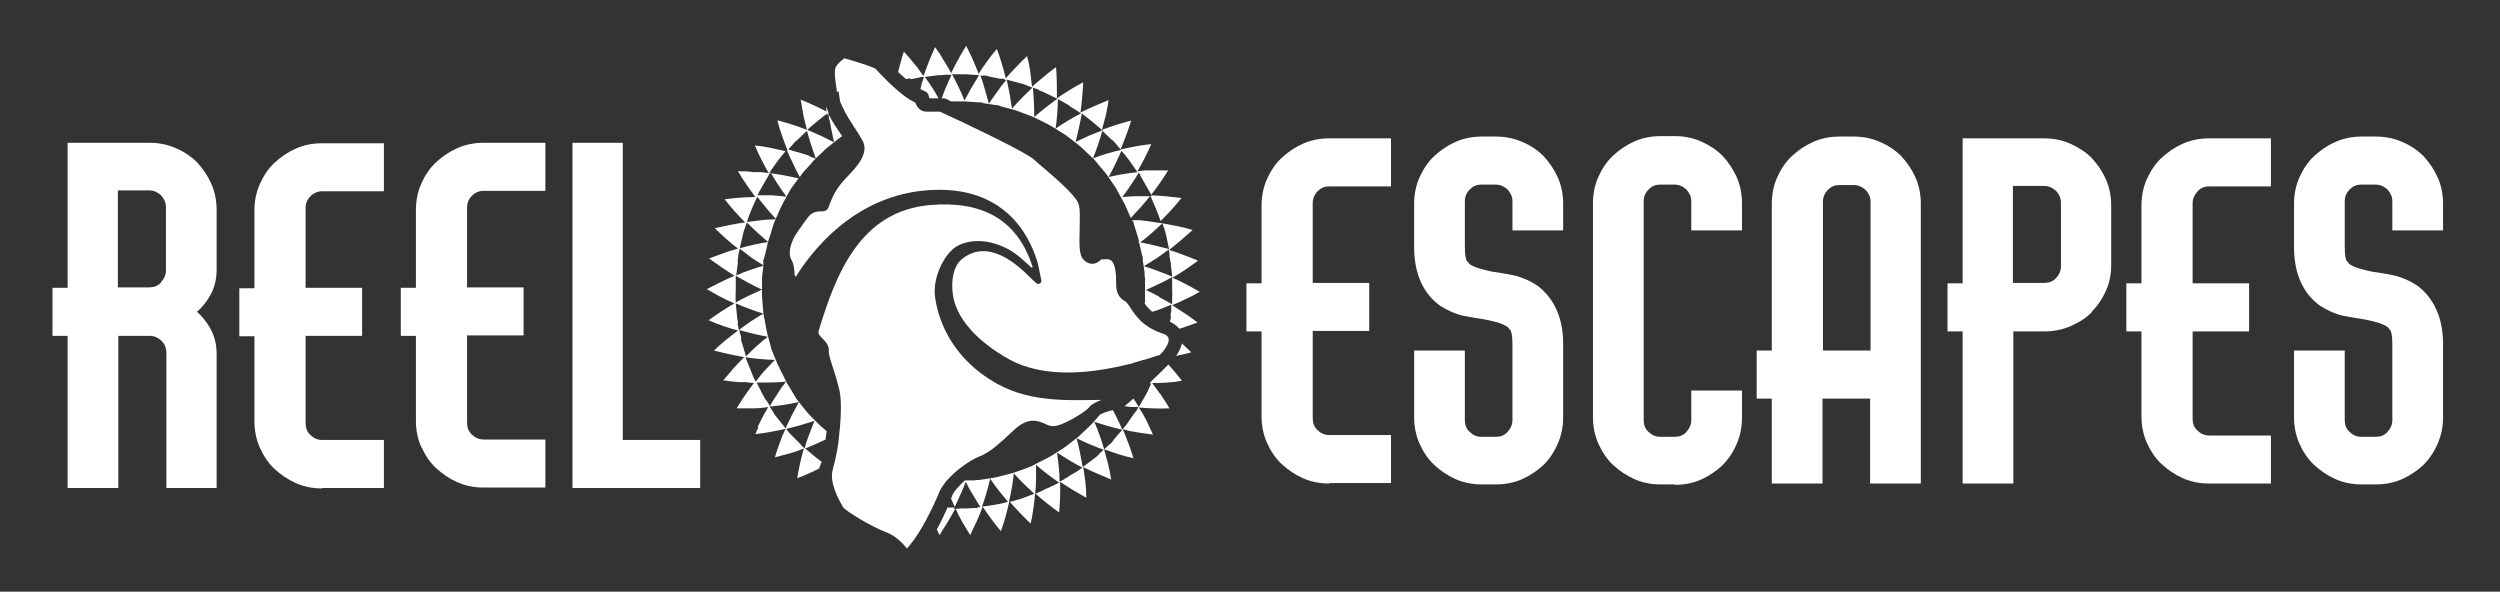 <svg xmlns="http://www.w3.org/2000/svg" id="Layer_1" viewBox="0 0 562 133"><rect x="0" y="0" width="562" height="133" fill="#333333" stroke="none"/><defs><style>      .st0 {        fill: #fff;      }    </style></defs><path class="st0" d="M48.7,109.7v-30.1c0-2.2-.5-4.2-1.5-5.9-.8-1.4-1.7-2.5-2.9-3.6,1.1-1,2.1-2.2,2.9-3.6,1-1.7,1.5-3.7,1.5-5.9v-13.4c0-2.1-.4-4.1-1.2-5.9-.8-1.8-1.9-3.4-3.2-4.8h0c-1.3-1.3-2.9-2.4-4.8-3.2-1.8-.8-3.8-1.2-5.9-1.2H15.2v32.6h-3.4v10.8h3.4v34.2h11.4v-34.2h7c1.1,0,1.9.4,2.7,1.1.7.7,1.1,1.6,1.1,2.7v30.4h11.4ZM36.2,63.5c-.7.8-1.6,1.1-2.7,1.1h-7v-21.8h7c1.1,0,1.9.4,2.7,1.1.7.8,1.1,1.6,1.1,2.6v14.3c0,1-.4,1.9-1.1,2.6Z"></path><path class="st0" d="M72.4,109.7h13.9v-10.8h-13.9c-1,0-1.9-.4-2.6-1.1-.8-.7-1.1-1.6-1.1-2.7v-19.6h12.7v-10.8h-12.7v-18c0-1,.4-1.9,1.1-2.6s1.6-1.1,2.6-1.1h13.9v-10.8h-13.9c-2.1,0-4.1.4-5.9,1.2-1.8.8-3.4,1.9-4.8,3.2-1.4,1.3-2.5,3-3.3,4.8-.8,1.8-1.2,3.8-1.2,5.9v17.5h-3.4v10.8h3.4v19.1c0,2.1.4,4.1,1.2,5.9.8,1.8,1.9,3.5,3.3,4.8,1.4,1.3,3,2.4,4.8,3.2,1.8.8,3.8,1.2,5.9,1.2Z"></path><path class="st0" d="M94.7,100.4c.8,1.8,1.9,3.5,3.3,4.8,1.4,1.3,3,2.4,4.8,3.2,1.8.8,3.8,1.2,5.9,1.2h13.9v-10.8h-13.9c-1,0-1.9-.4-2.6-1.1-.8-.7-1.1-1.6-1.1-2.7v-19.6h12.7v-10.8h-12.7v-18c0-1,.4-1.9,1.1-2.6s1.6-1.1,2.6-1.1h13.9v-10.8h-13.9c-2.1,0-4.1.4-5.9,1.2-1.8.8-3.4,1.9-4.8,3.2-1.4,1.3-2.5,3-3.3,4.8-.8,1.8-1.2,3.8-1.2,5.9v17.5h-3.4v10.8h3.4v19.1c0,2.1.4,4.1,1.2,5.9Z"></path><polygon class="st0" points="157.4 98.9 140 98.9 140 32.1 128.7 32.1 128.7 109.7 157.4 109.7 157.4 98.9"></polygon><path class="st0" d="M298.8,108.6h13.9v-10.8h-13.9c-1,0-1.9-.4-2.6-1.1-.8-.7-1.1-1.6-1.1-2.7v-19.6h12.7v-10.8h-12.7v-18c0-1,.4-1.9,1.1-2.6.8-.8,1.6-1.1,2.6-1.1h13.9v-10.8h-13.9c-2.1,0-4.1.4-5.9,1.2-1.8.8-3.4,1.9-4.8,3.2-1.4,1.3-2.5,3-3.3,4.8-.8,1.8-1.2,3.8-1.2,5.9v17.5h-3.4v10.8h3.4v19.1c0,2.1.4,4.1,1.2,5.9.8,1.8,1.9,3.5,3.3,4.8,1.4,1.3,3,2.4,4.8,3.2,1.8.8,3.8,1.2,5.9,1.2Z"></path><path class="st0" d="M351.4,51.9v-6.1c0-2.1-.4-4.1-1.2-5.9-.8-1.8-1.9-3.4-3.2-4.8h0c-1.3-1.3-2.9-2.4-4.8-3.2-1.8-.8-3.8-1.2-5.9-1.2h-3.2c-2.1,0-4.1.4-5.9,1.2-1.8.8-3.4,1.9-4.8,3.2-1.4,1.3-2.5,3-3.3,4.8-.8,1.8-1.2,3.8-1.2,5.9v10.2c.1,5.7,2.1,10,5.8,12.7,1.7,1.1,3.5,1.9,5.3,2.3,1.7.3,3.3.6,4.7.8,1,.2,2,.4,3,.7.9.3,1.7.6,2.2,1,0,0,.2.2.7.8.1.2.4.9.4,3.1v17c0,1.1-.4,1.9-1.1,2.7s-1.6,1.1-2.7,1.1h-3.2c-1,0-1.9-.4-2.6-1.1-.8-.7-1.1-1.6-1.1-2.7v-15.6h-11.4v15c0,2.1.4,4.1,1.2,5.9.8,1.8,1.9,3.5,3.3,4.8,1.4,1.3,3,2.4,4.8,3.2,1.8.8,3.8,1.2,5.9,1.2h3.2c2.1,0,4.1-.4,5.9-1.2,1.8-.8,3.4-1.9,4.8-3.2,1.3-1.3,2.4-2.9,3.2-4.8.8-1.8,1.2-3.8,1.2-5.9v-16.9c-.1-5.6-2.1-9.9-5.8-12.7-1.7-1.1-3.5-1.9-5.3-2.3-1.8-.4-3.4-.6-4.7-.8-.9-.2-1.9-.4-2.9-.7-1-.3-1.7-.6-2.3-1,0,0-.2-.2-.7-.8-.1-.2-.4-.9-.4-3.1v-10.3c0-1,.4-1.9,1.1-2.6.8-.8,1.6-1.1,2.6-1.1h3.2c1.1,0,1.9.4,2.7,1.1.7.8,1.1,1.6,1.1,2.6v6.6h11.4Z"></path><path class="st0" d="M376.5,109c2.1,0,4.1-.4,5.9-1.2,1.8-.8,3.4-1.9,4.8-3.2,1.3-1.3,2.4-2.9,3.2-4.8.8-1.8,1.2-3.8,1.2-5.9v-6.1h-11.4v6.6c0,1.1-.4,1.9-1.1,2.7s-1.6,1.1-2.7,1.1h-3.2c-1,0-1.9-.4-2.6-1.1-.8-.7-1.1-1.6-1.1-2.7v-49.2c0-1,.4-1.9,1.1-2.6.8-.8,1.6-1.1,2.6-1.1h3.2c1.1,0,1.9.4,2.7,1.1.7.8,1.1,1.6,1.1,2.6v6.6h11.4v-6.1c0-2.1-.4-4.1-1.2-5.9-.8-1.8-1.9-3.4-3.2-4.8h0c-1.3-1.3-3-2.4-4.8-3.2-1.8-.8-3.8-1.2-5.9-1.2h-3.2c-2.1,0-4.1.4-5.9,1.2-1.8.8-3.4,1.9-4.8,3.2-1.4,1.3-2.5,3-3.3,4.8-.8,1.8-1.2,3.8-1.2,5.9v48.1c0,2.1.4,4.1,1.2,5.9.8,1.8,1.9,3.5,3.3,4.8,1.4,1.3,3,2.4,4.8,3.2,1.8.8,3.8,1.2,5.9,1.2h3.2Z"></path><path class="st0" d="M431.8,45.8c0-2.1-.4-4.1-1.2-5.9-.8-1.8-1.9-3.4-3.2-4.8h0c-1.3-1.3-2.9-2.4-4.8-3.2-1.8-.8-3.8-1.2-5.9-1.2h-3.2c-2.1,0-4.1.4-5.9,1.2-1.8.8-3.4,1.9-4.8,3.2-1.4,1.3-2.5,3-3.3,4.8-.8,1.8-1.2,3.8-1.2,5.9v33h-3.4v10.8h3.4v19.1h11.4v-19.1h10.7v19.1h11.4v-62.8ZM420.5,78.8h-10.7v-33.5c0-1,.4-1.9,1.1-2.6.8-.8,1.6-1.1,2.6-1.1h3.2c1.1,0,1.9.4,2.7,1.1.7.8,1.1,1.6,1.1,2.6v33.5Z"></path><path class="st0" d="M470.2,70.1c1.3-1.3,2.4-2.9,3.2-4.7.8-1.8,1.2-3.7,1.2-5.8v-13.4c0-2.1-.4-4.1-1.2-5.9-.8-1.8-1.9-3.4-3.2-4.8h0c-1.3-1.3-3-2.4-4.8-3.2-1.8-.8-3.8-1.2-5.9-1.2h-18.3v32.6h-3.4v10.8h3.4v34.2h11.4v-34.2h7c2.1,0,4.1-.4,5.9-1.2,1.8-.8,3.5-1.8,4.8-3.2ZM463.3,59.9c0,1-.4,1.9-1.1,2.6-.7.8-1.6,1.1-2.7,1.1h-7v-21.8h7c1.1,0,1.9.4,2.7,1.1.7.8,1.1,1.6,1.1,2.6v14.3Z"></path><path class="st0" d="M494,43c.8-.8,1.6-1.1,2.6-1.1h13.9v-10.8h-13.9c-2.1,0-4.1.4-5.9,1.2-1.8.8-3.4,1.9-4.8,3.2-1.4,1.3-2.5,3-3.3,4.8-.8,1.8-1.2,3.8-1.2,5.9v17.5h-3.4v10.8h3.4v19.1c0,2.1.4,4.1,1.2,5.9.8,1.8,1.9,3.5,3.3,4.8,1.4,1.3,3,2.4,4.8,3.2,1.8.8,3.8,1.2,5.9,1.2h13.9v-10.8h-13.9c-1,0-1.9-.4-2.6-1.1-.8-.7-1.1-1.6-1.1-2.7v-19.6h12.7v-10.8h-12.7v-18c0-1,.4-1.9,1.1-2.6Z"></path><path class="st0" d="M549.2,51.9v-6.1c0-2.1-.4-4.1-1.2-5.9-.8-1.8-1.9-3.4-3.2-4.8-1.3-1.3-2.9-2.4-4.8-3.2-1.8-.8-3.8-1.2-5.9-1.2h-3.2c-2.1,0-4.1.4-5.9,1.2-1.8.8-3.4,1.9-4.8,3.2-1.4,1.3-2.5,3-3.3,4.8-.8,1.8-1.2,3.8-1.2,5.9v10.2c.1,5.7,2.1,10,5.8,12.7,1.7,1.1,3.5,1.9,5.3,2.3,1.7.3,3.3.6,4.7.8,1,.2,2,.4,3,.7.9.3,1.7.6,2.2,1,0,0,.2.2.7.8.1.2.4.9.4,3.1v17c0,1.1-.4,1.9-1.1,2.7s-1.6,1.1-2.7,1.1h-3.2c-1,0-1.9-.4-2.6-1.1-.8-.7-1.1-1.6-1.1-2.7v-15.6h-11.4v15c0,2.1.4,4.1,1.2,5.9.8,1.8,1.9,3.5,3.3,4.8,1.4,1.3,3,2.4,4.8,3.2,1.8.8,3.8,1.2,5.9,1.2h3.2c2.1,0,4.1-.4,5.9-1.2,1.8-.8,3.4-1.9,4.8-3.2,1.3-1.3,2.4-2.9,3.2-4.8.8-1.8,1.2-3.8,1.2-5.9v-16.9c-.1-5.6-2.1-9.9-5.8-12.7-1.7-1.1-3.5-1.9-5.3-2.3-1.8-.4-3.4-.6-4.7-.8-.9-.2-1.9-.4-2.9-.7-1-.3-1.7-.6-2.3-1,0,0-.2-.2-.7-.8-.1-.2-.4-.9-.4-3.1v-10.3c0-1,.4-1.9,1.1-2.6.8-.8,1.6-1.1,2.6-1.1h3.2c1.1,0,1.9.4,2.7,1.1.7.8,1.1,1.6,1.1,2.6v6.6h11.4Z"></path><path class="st0" d="M185,111.6s0,0,0-.1c0,0,0,.1,0,.2,0,0,0,0,0,0Z"></path><path class="st0" d="M170.5,96l-.7,1.6c2.4-.3,4.6-.7,6.8-1.2l-.7,1.5c-.2.5-.4,1.1-.6,1.6-.4,1.1-.8,2.2-1.1,3.3,1.2-.3,2.3-.6,3.4-.9l1.6-.5,1.5-.6c-.6,2.1-1.1,4.4-1.5,6.7,1.7-.6,3.4-1.4,5-2.2,0-.2,0-.4.2-.6,0-.3.2-.5.3-.9-1.3-.9-2.5-2-3.7-3,1.6-.6,3.1-1.3,4.6-2,0-.6.2-1.2.2-1.9l-.8-.7-.5-.4c-.2-.2-.3-.3-.5-.5l-.9-.9s0,0,0,0h0s0,0,0,0c0,0,0,0,0,0l-.9-.9c-.3-.3-.6-.7-.9-1l-1.7-2.1s0,0,0,0c-.6-.7-1-1.5-1.5-2.3l-.7-1.2-.4-.6-.3-.6h0s-1.2-2.4-1.2-2.4l-.3-.6c0-.2-.2-.4-.3-.6l-.5-1.2h0,0s0,0,0,0t0,0l-.5-1.2c-.2-.4-.3-.8-.5-1.3l-.7-2.6s0,0,0,0c-.3-.9-.4-1.8-.6-2.7-.1-.9-.4-1.8-.5-2.7h0c-.1-1.8-.4-3.6-.3-5.3,0,0,0,0,0,0,0,0,0,0,0,0,0,0,0,0,0,0,0,0,0,0,0,0,0-.9,0-1.8,0-2.7l.3-2.6s0,0,0,0h0c0,0,0-.1,0-.1,0,0,0,0,0,0v-1.2c.2-.5.3-.9.4-1.3l.6-2.6s0,0,0,0c.2-.9.6-1.7.8-2.6.3-.9.5-1.8.9-2.6h0l1.1-2.5.3-.6.3-.6.6-1.1s0,0,0,0h0s0,0,0,0h0l.6-1.1c.2-.4.4-.8.7-1.2l1.6-2.2c-2.1-.5-4.3-.9-6.6-1.2h0s0,0,0,0c1.2-1.7,2.3-3.4,3.7-4.9-2.2-.5-4.6-1.1-6.9-1.3.9,2.2,2,4.3,3.1,6.2l-1.7-.2h-1.7c-1.2-.2-2.3-.2-3.5-.2.6,1,1.2,2,1.9,3l1,1.4,1,1.4h-.1s0,0,0,0c-2.2,0-4.5.2-6.8.5,1.4,1.8,3,3.6,4.6,5.2-2.2.3-4.6.8-6.8,1.3,1.7,1.7,3.4,3.2,5.2,4.6-1.1.3-2.2.6-3.2,1-1.1.4-2.2.8-3.3,1.2,1.9,1.4,3.8,2.7,5.7,3.9-2.1.9-4.1,1.9-6.2,3,2,1.2,4,2.3,6.2,3.2,0,0,0,0,0,0,0,0,0,0,0,0-1.9,1.1-3.9,2.4-5.8,3.8,1.1.5,2.2.9,3.3,1.3,1.1.4,2.2.7,3.3,1-.9.7-1.8,1.4-2.7,2.1l-1.4,1.2-1.3,1.2c2.3.6,4.6,1.1,6.8,1.5l-1.2,1.2-1.2,1.3c-.8.9-1.5,1.8-2.3,2.7,1.2.2,2.3.3,3.5.4h1.7c0,.1,1.7.2,1.7.2-1.4,1.8-2.7,3.7-3.9,5.7h1.8c.6,0,1.2,0,1.8,0,1.2,0,2.3-.1,3.5-.3,0,0,0,0,0,0,0,0,0,0,0,0-.6,1-1.1,1.9-1.6,2.9l-.8,1.6ZM179.9,95.6c1.1-.3,2.1-.7,3.2-1-.4,1-.8,2-1.2,3.1l-.6,1.6-.4,1.5-.6-.5-.5-.6-1.1-1.1-1.1-1.1-.5-.6-.4-.5c1.1-.2,2.1-.5,3.2-.8ZM170.5,43.4l.4-.7.8-1.4.8-1.4.4-.7.3-.5c.5.9,1.1,1.9,1.7,2.8.6.9,1.3,1.9,1.9,2.7-1.1-.1-2.2-.2-3.3-.3h-1.7c0,0-1.5,0-1.5,0l.3-.7ZM170.2,44.2c1.4,1.8,2.8,3.5,4.3,5.1-2.3,0-4.3.3-6.6.6,0,0,0,0,0,0,0,0,0,0,0,0,.6-1.9,1.4-3.7,2.3-5.6ZM167.9,50c1.6,1.6,3.1,3,4.8,4.4-2.1.3-4.2.8-6.4,1.4l.7-3c.2-1,.6-1.9.9-2.8ZM165.8,58.8l.2-1.6.3-1.3c.9.7,1.7,1.3,2.6,2,.9.6,1.8,1.2,2.8,1.8-2,.6-4.1,1.3-6.2,2.2,0,0,0,0,0,0,0,0,0,0,0,0l.4-3ZM165.4,64.9c0-1,0-2,0-2.9,1.9,1.1,3.9,2.2,5.9,3.1-2,.9-4,1.8-5.9,2.9-.1-1,0-2,0-3.1ZM165.9,72.7c0-.5-.2-1-.2-1.5l-.3-3c2.1.9,4.2,1.7,6.2,2.3-1.9,1.1-3.7,2.3-5.5,3.7h0s-.3-1.5-.3-1.5ZM166.8,77.2l-.2-.8v-.8c-.1,0-.4-1.4-.4-1.4,2.1.6,4.2,1.1,6.4,1.5-1.7,1.3-3.3,2.8-4.9,4.4l-.9-3ZM169.6,85.3l-.3-.7-.6-1.5-.6-1.5-.3-.7-.2-.6c1.1.2,2.2.3,3.3.4,1.1.1,2.2.2,3.3.2-.8.8-1.5,1.6-2.3,2.4l-1.1,1.3-.9,1.2h0s-.3-.6-.3-.6ZM172.2,90l-.4-.7-.4-.7-1.3-2.6c2.3,0,4.5,0,6.6-.2l-1,1.3-.9,1.4c-.6.9-1.2,1.8-1.7,2.8l-.8-1.3ZM179.6,90.4c-1.1,1.9-2.1,3.9-3,5.9l-1.9-2.4-.5-.6-.4-.7-.8-1.2c2.2-.2,4.3-.5,6.5-1Z"></path><path class="st0" d="M186.2,25.3h0c-2-1.1-4-2-6.2-2.9.2,1.2.4,2.3.6,3.5l.4,1.7.4,1.6c-2-.8-4.2-1.5-6.4-2.1,0,0-.1,0-.2,0,0,0,0,.1,0,.2.6,2.2,1.4,4.4,2.2,6.4,0,0,0,0-.1,0,.4,1.1.9,2.1,1.4,3.1l.7,1.5.8,1.5.4-.6.4-.5.9-1,.9-1,.4-.5.4-.4s0,0,0,0h0s0,0,0,0h0s1.9-1.8,1.9-1.8l.5-.5.5-.4,1-.8h0s0,0,0,0h0s0,0,0,0l1-.8.5-.4.6-.4h.1c0-.2-.2-.3-.2-.4-.9-1.3-1.9-2.8-2.6-4.2-.2-.1-.4-.3-.6-.4l.4-.2c-.2-.6-.4-1.1-.6-1.6,0,.6.1,1.2.2,1.8,0,0,0,0,0,0ZM181.9,35l-1.6-.5c-1-.3-2.1-.6-3.1-.9l1-1.1c.2-.2.3-.4.5-.6l.6-.5,2.1-2c.6,2.2,1.3,4.3,2,6.3l-1.5-.6ZM186.5,27l.3,1.7c.2,1.1.5,2.2.7,3.3-1-.5-2-1-3-1.5l-1.6-.7-1.4-.6.5-.5.6-.5,1.2-1c.8-.6,1.5-1.3,2.4-1.8l.2,1.5Z"></path><path class="st0" d="M204.8,17.8l1.5-.3.8-.2h.6c-.3.8-.6,1.8-.8,2.7.3.2.7.4,1,.5.5.2.8.6.9,1.1,0,.1,0,.3.2.5h2c-.9-1.6-1.9-3.2-3.1-4.8h0s0,0,0,0l3-.4h.8c0,0,.8-.1.8-.1h1.4c-.8,1.8-1.6,3.5-2.2,5.3h.3c.2,0,.4,0,.6.1.2.1.7.3,1.2.6.1,0,.2,0,.4,0h1.4s.7,0,.7,0h.7c0,0,0,0,0,0l2.7.2h.7c.2,0,.5.1.7.2l1.3.2s0,0,0,0h0s0,0,0,0c0,0,0,0,0,0l1.3.2c.5,0,.9.1,1.3.3l2.6.7s0,0,0,0c.9.2,1.7.6,2.6.9.8.3,1.7.6,2.5,1h0c1.6.8,3.2,1.5,4.7,2.5h0s0,0,0,0c0,0,0,0,0,0,0,0,0,0,0,0,.7.5,1.5.9,2.2,1.4l2.1,1.6s0,0,0,0h0c0,0,0,0,0,0,0,0,0,0,0,0l1,.8c.4.3.7.6,1,.9l1.9,1.8s0,0,0,0c.7.6,1.2,1.4,1.8,2.1.6.7,1.2,1.3,1.7,2.1,0,0,0,0,0,0l1.5,2.2.4.6.3.6.6,1.1h0,0s0,0,0,0c0,0,0,0,0,0l.6,1.1c.2.4.5.8.6,1.2l1.1,2.5c1.5-1.6,3-3.2,4.4-5h0s0,0,0,0c.8,1.9,1.7,3.8,2.3,5.7,1.6-1.6,3.3-3.4,4.7-5.2-2.4-.3-4.7-.5-6.9-.6l1-1.3,1-1.4c.7-1,1.3-1.9,1.9-2.9-1.2,0-2.4,0-3.5,0h-1.7c0,0-1.7.2-1.7.2h0c0,0,0,0,0,0,1.1-1.9,2.2-4,3.1-6.1-2.3.2-4.6.7-6.9,1.2.9-2.1,1.7-4.3,2.4-6.5-2.3.6-4.5,1.3-6.6,2.1.3-1.1.6-2.2.9-3.3.2-1.1.5-2.3.6-3.4-2.2.9-4.3,1.8-6.3,2.8.3-2.3.5-4.5.6-6.8-2.1,1.1-4,2.3-5.9,3.6,0,0,0,0,0-.1,0,0,0,0,0,0,0-2.2,0-4.5-.2-6.9-1,.7-1.9,1.4-2.8,2.2-.9.7-1.8,1.5-2.6,2.2-.1-1.1-.3-2.2-.4-3.4l-.3-1.8-.4-1.7c-1.7,1.6-3.3,3.3-4.8,5l-.4-1.6-.5-1.7c-.3-1.1-.7-2.2-1.1-3.3-.8.9-1.5,1.8-2.2,2.8l-1,1.4-.9,1.4c-.8-2.1-1.7-4.2-2.8-6.3l-.9,1.5c-.3.5-.6,1-.9,1.6-.6,1-1.1,2.1-1.6,3.1,0,0,0,0,0-.1,0,0,0,0,0,0-.5-1-1.1-1.9-1.7-2.9l-.9-1.5-1-1.4c-1,2.2-1.8,4.3-2.6,6.5l-1-1.4c-.3-.5-.7-.9-1.1-1.4-.7-.9-1.5-1.8-2.3-2.7-.4,1.1-.7,2.3-1,3.4l-.3,1.2c.6.5,1.2,1.1,1.8,1.6l.8-.2ZM256.3,39.4l.4.7.8,1.4.8,1.4.4.7.2.5c-1.1,0-2.2,0-3.3,0-1.1,0-2.2.1-3.3.2.7-.9,1.3-1.8,1.9-2.7l1-1.5.8-1.3.4.6ZM255.8,38.7c-2.3.2-4.4.6-6.6,1.1,1.1-1.9,2-3.9,2.9-5.9,0,0,0,0,0,0,0,0,0,0,0,0,1.4,1.5,2.5,3.2,3.6,4.8ZM250.1,31.5c.7.7,1.3,1.5,1.9,2.2-2.2.5-4.2,1.1-6.3,1.9.8-2,1.5-4,2.1-6.2l2.2,2.1ZM245.6,27.4l1.2,1,1,.9c-1,.4-2,.8-3,1.2-1,.5-2,.9-3,1.4.5-2.1,1-4.2,1.4-6.4,0,0,0,0,0,0h0s2.4,1.9,2.4,1.9ZM240.5,23.9c.8.5,1.7,1,2.5,1.6-2,1-3.9,2.2-5.7,3.4.3-2.1.5-4.4.5-6.6.9.4,1.8,1,2.7,1.5ZM233.6,20.3c.5.2,1,.4,1.4.6l2.7,1.3c-1.8,1.3-3.6,2.7-5.2,4.1,0-2.2-.1-4.3-.3-6.6h0s0,0,0,0l1.4.5ZM230.1,18.9l.7.3,1.3.5c-1.6,1.5-3.1,3-4.6,4.7-.3-2.1-.7-4.3-1.2-6.5l3,.8.8.2ZM221,17h.8c0,.1,1.5.4,1.5.4l1.5.3h.8c0,.1.6.3.6.3-.7.8-1.4,1.7-2,2.6-.7.9-1.3,1.8-1.9,2.7-.3-1.1-.6-2.1-.9-3.2l-.5-1.7-.5-1.4h0s0,0,0,0h.7ZM215.6,16.7h.8s.8,0,.8,0l2.9.2c-1.2,1.9-2.3,3.8-3.3,5.7l-.6-1.5-.7-1.5c-.5-1-.9-1.9-1.5-2.9h1.5Z"></path><path class="st0" d="M263.2,70.8v.8c-.1,0-.2.7-.2.7,1,.5,1.7,1.1,2.1,1.6,1.4-.4,2.7-.9,4.1-1.4-1.8-1.4-3.8-2.7-5.7-3.9,1-.4,2.1-.9,3.1-1.4,1.1-.5,2.1-1,3.1-1.6-2.1-1.2-4.1-2.3-6.2-3.2,0,0,0,0,.1,0h0c2-1.1,3.8-2.4,5.7-3.8-1.1-.5-2.2-.9-3.3-1.3l-1.6-.6-1.6-.5c1.8-1.4,3.5-2.9,5.3-4.5-2.2-.7-4.6-1.1-6.8-1.5,0,0,0,0,0,0-1.1-.2-2.3-.3-3.4-.5l-1.7-.2h-1.7c0,0,.3.5.3.5l.2.7.4,1.3.4,1.3.2.7v.6q.1,0,.1,0h0s0,0,0,0h0s.6,2.6.6,2.6l.2.7v.7c0,0,.2,1.3.2,1.3,0,0,0,0,0,0h0s0,0,0,0c0,0,0,0,0,0l.2,1.3v.7c0,0,.1.7.1.7v2.7c0,0,0,0,0,0h0c0,0,0,0,0,0h0v.6s0,.7,0,.7v1.4c0,0-.1.2-.1.2.5.7,1,1.3,1.7,1.9l1.3-.4c1-.4,2-.8,3-1.2h0s0,0,0,0v1.5c-.1.3-.1.5-.2.8ZM256.3,54.5l1.3-1,1.3-1.1c.8-.7,1.6-1.5,2.4-2.2l.5,1.4c0,.2.2.5.2.7l.2.8.6,2.9c-2.2-.6-4.3-1.1-6.4-1.5ZM257.2,59.8c1-.6,1.9-1.2,2.9-1.8l1.4-1,1.2-.9.2.7v.8c0,0,.3,1.6.3,1.6,0,1,.3,2,.3,3l-1.4-.6-1.6-.6c-1.1-.4-2.1-.8-3.2-1.1ZM260.6,66.7c-.5-.3-1-.5-1.5-.8l-1.5-.7c2-.9,3.9-1.8,5.9-2.9v3.1c.1.5,0,1,0,1.6v1.4c-1-.6-2-1.1-2.9-1.6Z"></path><path class="st0" d="M265.7,77.2c-.2,1-.8,2-1.3,2.8,1.1-.2,2.3-.5,3.4-.8-.7-.7-1.4-1.3-2.1-2Z"></path><path class="st0" d="M262.5,82.1c-1.4,1.4-2.6,2.6-3.7,3.6,0,0,0,.2-.1.2,0,0,0,0,0,0,0,0,0,0-.1.1,0,0-.1.1-.2.2,0,0,0,0,0,0,.1,0,.3,0,.4,0l-.6,1.3-.3.7-.4.7-1.5,2.6c-.4-.7-.8-1.3-1.2-1.9-.9.8-1.5,1.3-2,1.7l1.6.2h1.5c0,.1-.4.8-.4.8l-.5.6-.9,1.3-.9,1.3-.5.6-.4.5c-.4-1-.9-2-1.4-3-.2-.5-.5-.9-.7-1.4-1.4.3-2.7.8-3,1.1l-1.3,1.5s0,0,0,0c-.6.7-1.3,1.3-1.9,1.9-.7.6-1.3,1.3-2,1.8-1.4,1.1-2.8,2.3-4.3,3.1h0s0,0,0,0c0,0,0,0,0,0,0,0,0,0,0,0-.8.5-1.5,1-2.3,1.4l-2.4,1.2h0s0,0,0,0h0s0,0,0,0l-1.1.6c-.4.2-.9.3-1.3.5l-2.5.9s0,0,0,0c-.9.3-1.8.5-2.6.7-.9.2-1.8.5-2.7.6,0,0,0,0,0,0l-2.7.4h-.7c0,.1-.7.1-.7.1h-1.3q0,0,0,0h0s0,0,0,0c0,0,0,0,0,0h-.5c-1.3,1.2-2.4,2.4-2.8,3.3-.1.3-.2.6-.3.8.3.7.6,1.3.9,2h0s0,0,0,0c-.6,0-1.1,0-1.7,0-.7,1.6-1.5,3.3-2.4,4.9.2.4.4.8.6,1.3,1.3-2,2.5-4,3.6-6l.7,1.5.8,1.5c.6,1,1.2,2,1.8,3,.5-1.1,1-2.1,1.5-3.2l.7-1.6.6-1.6h0c0,0,0,0,0,0,1.2,1.8,2.6,3.7,4.1,5.5.8-2.1,1.4-4.5,1.9-6.7,1.5,1.7,3.1,3.4,4.8,5,.5-2.3.8-4.6,1-6.8.8.7,1.7,1.5,2.6,2.2.9.7,1.8,1.4,2.8,2.1.2-2.4.3-4.7.2-6.9,1.9,1.3,3.8,2.4,5.9,3.6,0-2.4-.3-4.6-.7-6.9,0,0,0,0,0,0,0,0,0,0,0,0,2,1,4.1,1.9,6.3,2.8-.2-1.1-.4-2.3-.7-3.5-.3-1.1-.6-2.2-.9-3.3,1.1.4,2.1.7,3.2,1.1l1.7.5,1.7.4c-.7-2.3-1.5-4.4-2.4-6.5l1.6.4,1.7.3c1.1.2,2.3.3,3.5.5-.5-1.1-1-2.1-1.5-3.2l-.8-1.5-.9-1.4c2.2.2,4.5.3,6.9.2l-.9-1.5c-.3-.5-.7-1-1-1.5-.7-.9-1.3-1.8-2-2.7,2.2,0,4.6-.1,6.7-.5-1-1.3-2-2.5-3.1-3.7ZM219.8,114.2h-.8s-1.6.1-1.6.1h-1.6c0,0-.8.1-.8.1h-.6c.5-1,1-2,1.4-3,.5-1,.9-2.1,1.3-3.1.5,1,1,2,1.6,2.9l.9,1.5.8,1.3h-.7ZM220.7,114c.8-2.1,1.4-4.3,1.9-6.4,1.2,1.9,2.6,3.5,4,5.2,0,0,0,0,0,0,0,0,0,0,0,0-1.9.6-3.9.8-5.9,1.1ZM229.6,112.1c-.9.3-1.9.5-2.8.8.5-2.2.9-4.3,1.1-6.5,1.4,1.6,3,3.1,4.6,4.6l-2.9,1.1ZM235.3,109.8l-1.4.7-1.2.5c.1-1.1.2-2.1.2-3.2,0-1.1,0-2.2,0-3.3,1.6,1.4,3.3,2.7,5.2,4,0,0,0,0,0,0h0l-2.7,1.3ZM240.7,106.8c-.8.5-1.7,1.1-2.5,1.5,0-2.2-.3-4.5-.6-6.6,1.8,1.2,3.7,2.4,5.7,3.4-.8.7-1.7,1.2-2.6,1.7ZM247,102.2c-.4.4-.8.7-1.2,1l-2.4,1.8c-.4-2.2-.8-4.4-1.4-6.5,2,1,3.9,1.8,6.1,2.6h0s-1.1,1-1.1,1ZM250.3,99l-.5.6-.6.5-1,.9c-.6-2.1-1.3-4.1-2.2-6.2,2,.7,4.1,1.3,6.3,1.8l-2,2.3Z"></path><path class="st0" d="M203.7,123.5c1.6-1.7,3.4-4.4,5.1-7.8.3-.5.5-1,.8-1.6.5-1.1,1.1-2.3,1.6-3.6.2-.5.5-1,.9-1.5.2-.2.3-.5.5-.7,2.1-2.5,5.5-4.9,7.6-5.7,2.1-.8,4.1-2.5,7.7-5.9,3.3-3.1,5.5-2.1,7.1-1.4.6.3,1.1.5,1.7.5,2.1.1,7.4-3.3,8.1-4.2.5-.7,1.7-1.3,2.8-1.7,0,0,0,0-.1,0-6.1,0-15.4.8-23.3-3.6-11.3-6.3-13.5-15.9-14-19.5-.5-3.7,1.3-8.3,3.9-10.7,1.9-1.8,6.8-3.2,12.7,0,2,1.1,3.9,3,5,4,.1.1.4,0,.3-.2-3.5-10.8-11.6-14.8-23.1-13.8-15.6,1.4-21.1,15.4-25,28.4,0,.1,0,.2,0,.3,0,.4.5.9.9,1.3.7.7,1.6,1.7,1.4,3,0,.5.5,2.3,1,3.7.5,1.5,1,3.2,1.4,4.9.6,2.5.3,7.3-.2,11.5-.2,1.6-.5,3.2-.8,4.4-.2.8-.4,1.5-.5,2,0,0,0,0,0,0-.4,1.3-.1,2.9.4,4.4.5,1.5,1.3,2.9,1.7,3.6.1.2.2.4.3.5.7.9,6.5,4.4,9.5,5.5,2.2.8,3.8,2.5,4.8,3.7Z"></path><path class="st0" d="M188.5,20.5c.1.6.2,1.3.3,1.9,0,.4.2.8.4,1.2.4.9.9,1.9,1.5,2.9.4.6.8,1.2,1.1,1.7,0,0,0,.1.1.2,0,.1.2.3.3.4.1.2.2.3.3.5.6.9,1.1,1.8,1.5,2.5,1.3,2.8-1.4,5.7-3.6,8-.6.6-1.1,1.2-1.5,1.7-1.7,2.1-2.6,5-2.6,5-.2.6-.7,1-1.4,1-2.4,0-2.8.6-4.4,2.9-.3.4-.6.9-1,1.4-2.1,2.9-2.3,5.4-1.6,6.6.6,1,.6,2,.7,2.7,0,.5,0,.9.3,1.1,5.3-8.5,15.5-18.9,30.8-19.5,18.2-.8,22.6,13.1,23.6,16.5.2.9.8,3.8.8,3.8.1.7-.7,1.1-1.2.6l-1.4-1.3c-2.5-2.5-9.2-8.9-15.2-4.1-2.1,1.6-2.5,5.2-2.1,8,.7,5.2,5.3,10.5,12.7,14.6,8.2,4.5,19.2,3,27.1,1,0,0,0,0,0,0,.3,0,.5-.1.7-.2,0,0,0,0,0,0,.8-.2,1.6-.5,2.3-.7,0,0,.1,0,.2,0,1.2-.4,2.2-.7,3.1-1,0,0,0,0,0,0,.1,0,.3,0,.4-.1.2-.2.3-.3.5-.5.9-1,1.7-2.4,1.5-3.2,0-.2-.2-.5-.5-.7-.2-.2-.5-.3-.8-.4,0,0-.2,0-.3-.1,0,0,0,0,0,0-2-.7-3.5-1.7-4.5-2.6,0,0-.1-.1-.2-.2-1-1-1.7-2-2.2-2.8-.5-.8-.9-1.3-1.3-1.6-2-1.1-2-2.9-2-4.4,0-.9,0-1.9-.3-3.2-.5-1.9-1.3-1.9-2.5-1.8-.2,0-.3,0-.5,0,0,0-.2.1-.2.2-.5.4-1.9,1.6-3.7,0-1.1-1-1.1-3-1-6.8,0-2.2.2-4.9-.3-6-.8-2-5.4-5.9-8.1-8.2-.7-.6-1.3-1.1-1.8-1.6-1.8-1.6-13.6-7.3-21.2-10.8h-3c-1,0-1.7-.5-2.2-1.3-.1-.2-.2-.4-.3-.6,0,0,0,0,0-.1-1.9-.9-3.8-2.5-5.4-4-1.2-1.1-2.2-2.2-2.9-2.9-.3-.3-.5-.5-.6-.7-.1,0-.3-.2-.6-.3-1.2-.5-4-1.4-6.5-2.1-.8.6-1.8,1.5-2,2.2-.3.9,0,3,.3,5,0,.1,0,.3,0,.4Z"></path></svg>